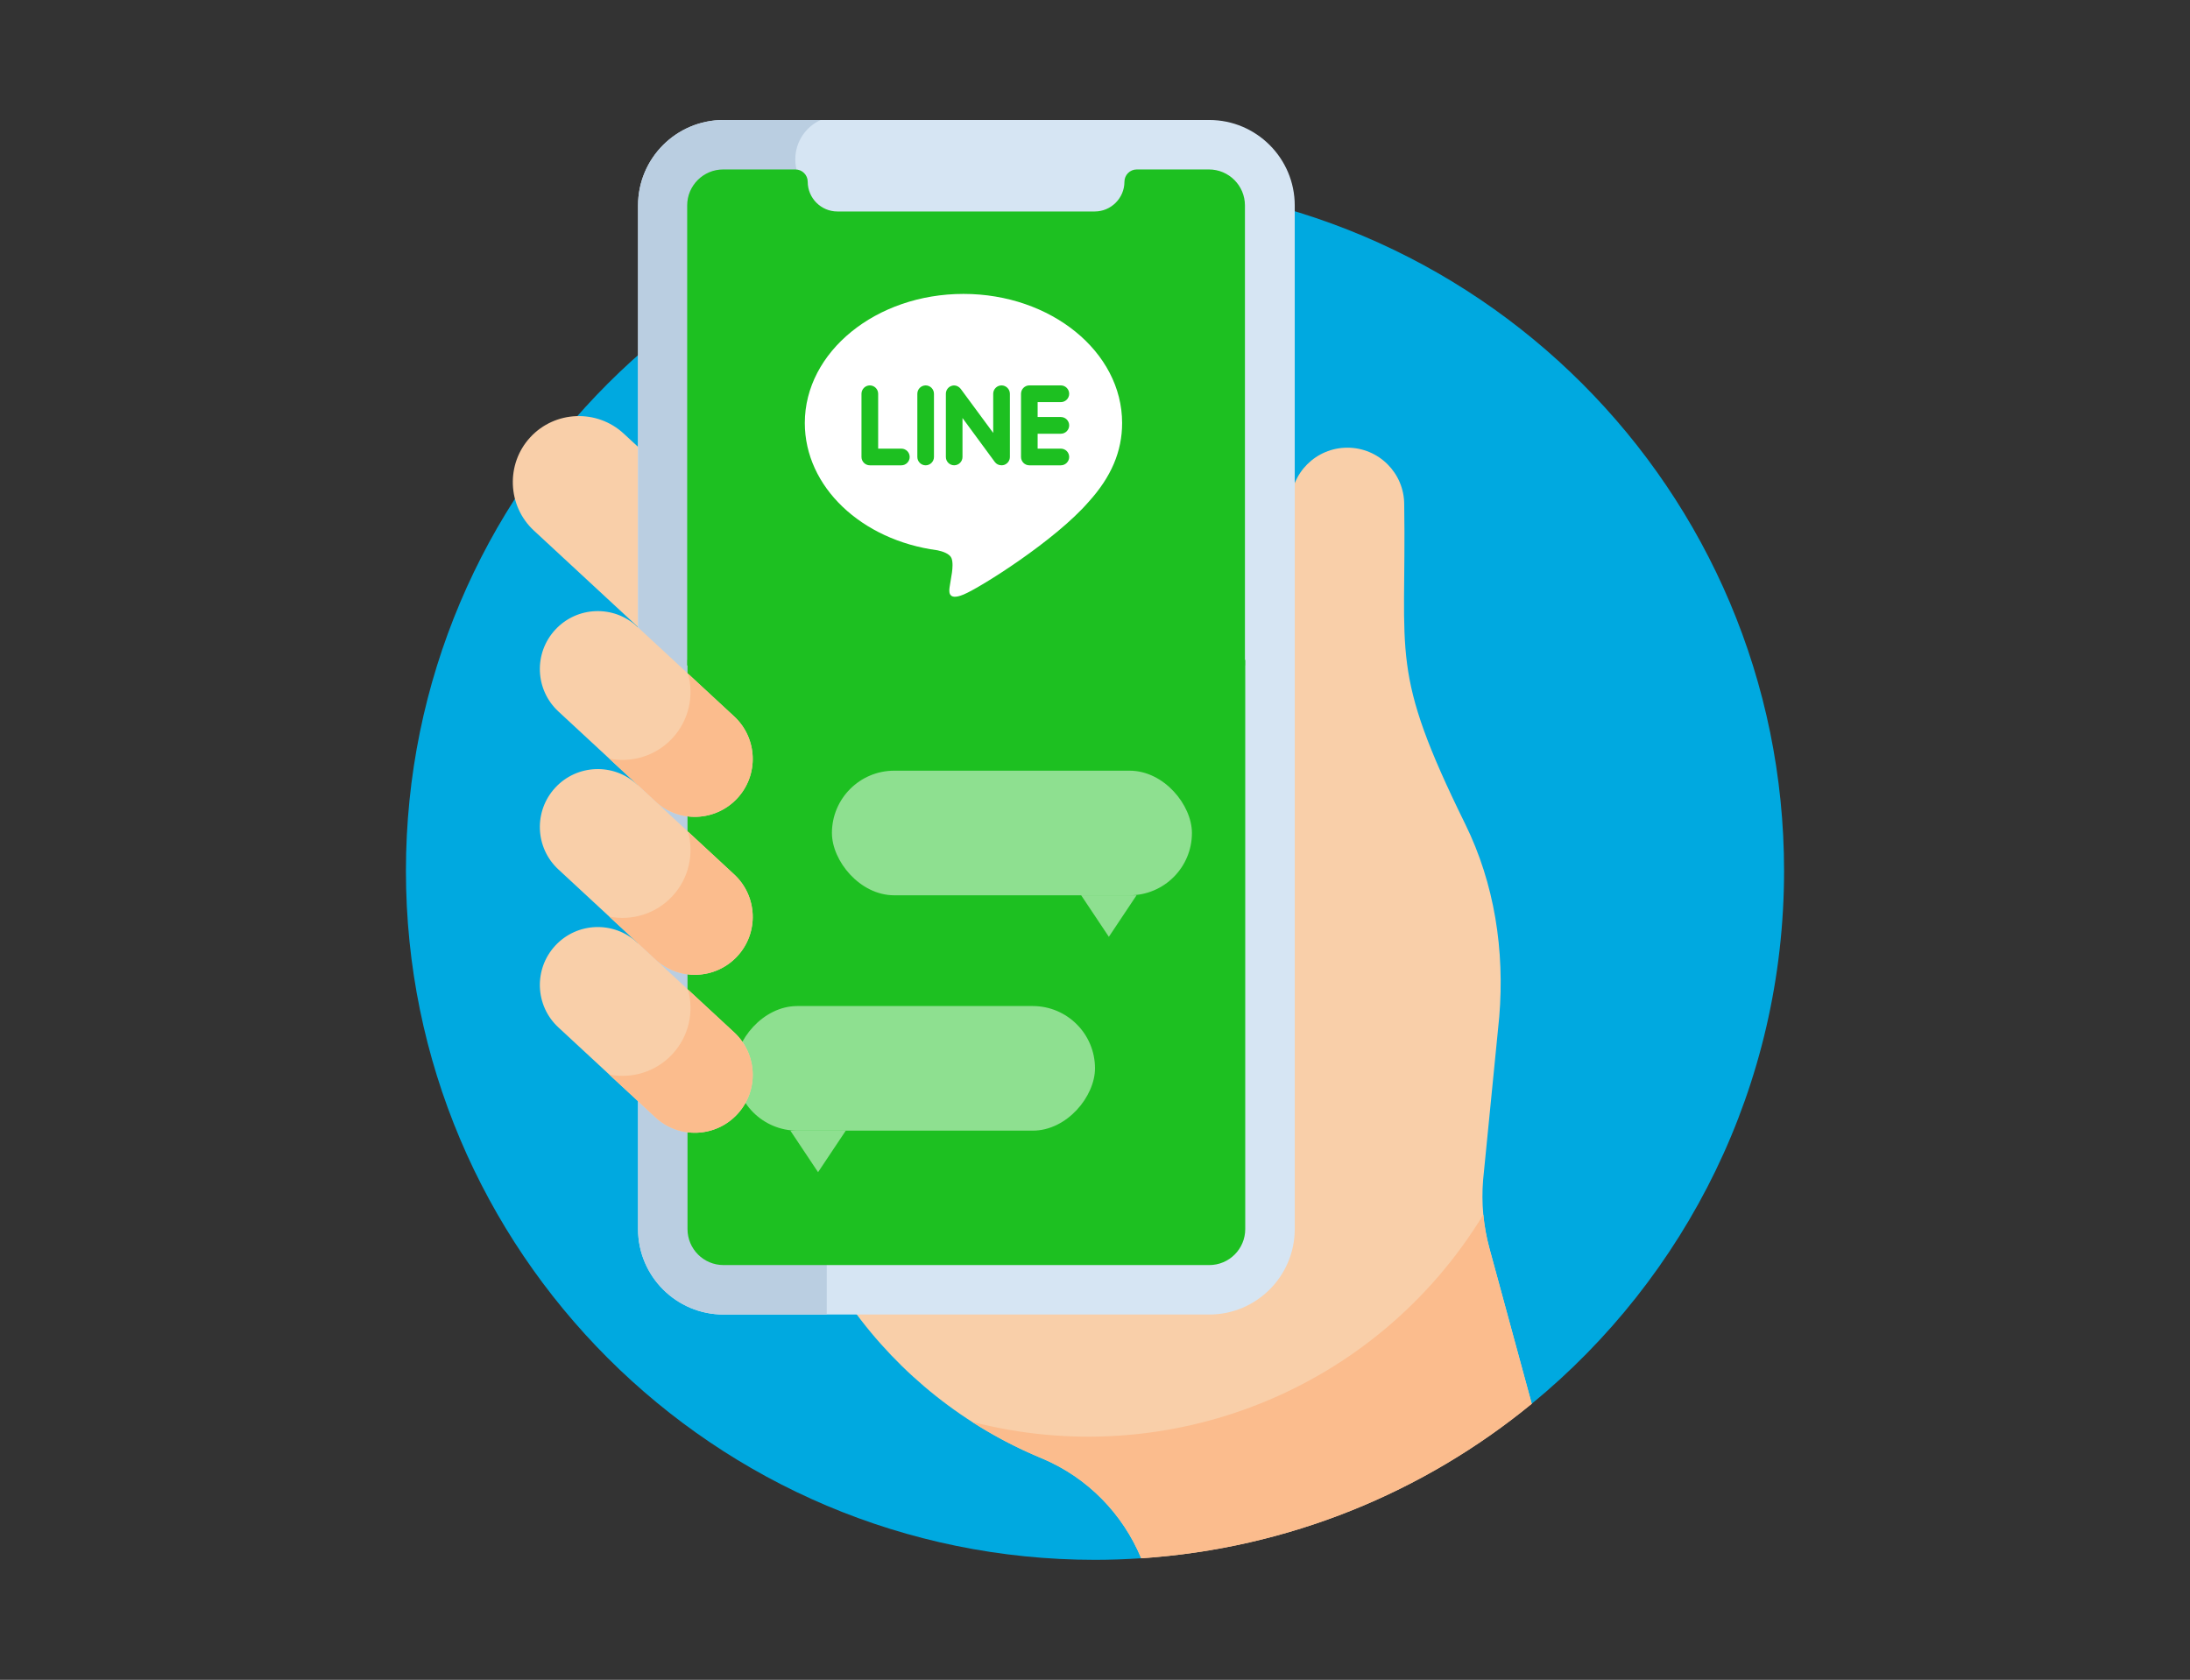 <svg width="73" height="56" viewBox="0 0 73 56" fill="none" xmlns="http://www.w3.org/2000/svg">
<rect x="0" y="0" width="73" height="56" fill="#333333" stroke="none"/>
<path d="M38.041 51.947L51.058 46.797C56.193 42.585 59.469 36.191 59.469 29.031C59.469 16.346 49.185 6.062 36.5 6.062C23.815 6.062 13.531 16.346 13.531 29.031C13.531 41.717 23.815 52 36.5 52C37.018 52 37.532 51.981 38.041 51.947Z" fill="#00A9E0"/>
<path d="M49.975 33.901C50.158 31.684 49.821 29.463 48.839 27.467C46.304 22.31 46.886 21.936 46.807 16.817C46.807 15.771 45.959 14.924 44.913 14.924C43.867 14.924 43.02 15.771 43.02 16.817C43.02 17.492 43.02 35.926 43.02 35.854C43.02 36.149 42.989 36.438 42.93 36.715V39.441C42.93 41.737 41.062 43.606 38.766 43.606C37.24 43.606 31.98 43.606 28.401 43.606C29.993 45.82 32.172 47.554 34.7 48.604C34.715 48.61 34.731 48.617 34.747 48.624C36.268 49.266 37.429 50.478 38.04 51.947C42.965 51.621 47.467 49.743 51.058 46.797L49.647 41.613C49.445 40.872 49.374 40.102 49.437 39.337L49.975 33.901Z" fill="#F9CFA9"/>
<path d="M21.369 14.99L20.792 14.456C19.903 13.632 18.502 13.685 17.678 14.575C16.855 15.463 16.908 16.865 17.797 17.688L21.369 20.998V14.99Z" fill="#F9CFA9"/>
<path d="M40.309 4L24.117 4C22.546 4 21.268 5.278 21.268 6.849V40.973C21.268 42.544 22.546 43.822 24.117 43.822H40.309C41.88 43.822 43.158 42.544 43.158 40.973V6.849C43.158 5.278 41.88 4 40.309 4Z" fill="#D6E5F3"/>
<path d="M26.754 6.113C26.6 5.884 26.51 5.608 26.51 5.311C26.51 4.728 26.857 4.227 27.355 4H24.117C22.544 4 21.268 5.276 21.268 6.849V40.973C21.268 42.546 22.544 43.822 24.117 43.822H27.559V8.61C27.559 7.714 27.254 6.857 26.754 6.113Z" fill="#BACEE1"/>
<path d="M22.917 21.998V40.973C22.917 41.636 23.454 42.173 24.117 42.173H40.309C40.971 42.173 41.508 41.636 41.508 40.973C41.508 40.322 41.508 30.816 41.508 21.998H22.917Z" fill="#1DC021"/>
<rect x="27.731" y="25.692" width="12" height="4.154" rx="2.077" fill="white" fill-opacity="0.5"/>
<rect width="12" height="4.154" rx="2.077" transform="matrix(-1 0 0 1 36.5 33.538)" fill="white" fill-opacity="0.5"/>
<path d="M36.962 31.23L36.039 29.846H37.885L36.962 31.23Z" fill="white" fill-opacity="0.5"/>
<path d="M27.269 39.077L28.192 37.693H26.346L27.269 39.077Z" fill="white" fill-opacity="0.5"/>
<path d="M40.298 5.649L37.892 5.649C37.664 5.649 37.481 5.833 37.481 6.06C37.481 6.604 37.035 7.05 36.491 7.05H27.913C27.369 7.05 26.924 6.604 26.924 6.06C26.924 5.833 26.74 5.649 26.513 5.649H24.106C23.444 5.649 22.906 6.187 22.906 6.849V22.185H41.498V6.849C41.498 6.187 40.961 5.649 40.298 5.649Z" fill="#1DC021"/>
<path d="M24.576 26.612C23.852 27.394 22.63 27.441 21.848 26.716L18.614 23.719C17.831 22.994 17.785 21.773 18.51 20.991C19.234 20.208 20.456 20.162 21.238 20.887L24.472 23.883C25.254 24.608 25.301 25.83 24.576 26.612Z" fill="#F9CFA9"/>
<path d="M24.473 23.883L22.934 22.458C23.137 23.192 22.969 24.009 22.414 24.608C21.859 25.207 21.056 25.436 20.31 25.291L21.848 26.716C22.63 27.441 23.852 27.394 24.577 26.612C25.302 25.83 25.255 24.608 24.473 23.883Z" fill="#FBBC8D"/>
<path d="M24.576 31.878C23.852 32.66 22.63 32.707 21.848 31.982L18.614 28.985C17.831 28.261 17.785 27.039 18.51 26.257C19.234 25.475 20.456 25.428 21.238 26.153L24.472 29.15C25.254 29.875 25.301 31.096 24.576 31.878Z" fill="#F9CFA9"/>
<path d="M24.576 37.144C23.852 37.926 22.63 37.973 21.848 37.248L18.614 34.251C17.831 33.527 17.785 32.305 18.51 31.523C19.234 30.741 20.456 30.694 21.238 31.419L24.472 34.416C25.254 35.14 25.301 36.362 24.576 37.144Z" fill="#F9CFA9"/>
<path d="M49.647 41.614C49.547 41.245 49.48 40.87 49.444 40.491C45.866 46.365 38.92 49.093 32.395 47.397C33.123 47.864 33.894 48.27 34.7 48.605C34.716 48.611 34.731 48.618 34.747 48.624C36.268 49.267 37.429 50.478 38.041 51.948C42.966 51.622 47.467 49.744 51.058 46.797L49.647 41.614Z" fill="#FBBC8D"/>
<path d="M24.473 29.15L22.934 27.725C23.137 28.458 22.969 29.275 22.414 29.874C21.859 30.473 21.056 30.703 20.31 30.557L21.848 31.982C22.63 32.707 23.852 32.66 24.577 31.878C25.302 31.096 25.255 29.875 24.473 29.15Z" fill="#FBBC8D"/>
<path d="M24.473 34.416L22.934 32.99C23.137 33.724 22.969 34.541 22.414 35.14C21.859 35.739 21.056 35.969 20.31 35.823L21.848 37.248C22.63 37.973 23.852 37.926 24.577 37.144C25.302 36.362 25.255 35.14 24.473 34.416Z" fill="#FBBC8D"/>
<g clip-path="url(#clip0_672_60650)">
<path d="M32.116 9.798C29.2 9.798 26.827 11.729 26.827 14.101C26.827 16.226 28.709 18.007 31.25 18.345C31.422 18.381 31.656 18.459 31.716 18.606C31.769 18.739 31.751 18.944 31.733 19.083L31.66 19.533C31.64 19.666 31.555 20.057 32.123 19.818C32.692 19.58 35.171 18.017 36.281 16.737C37.041 15.903 37.404 15.048 37.404 14.101C37.404 11.729 35.031 9.798 32.116 9.798ZM30.046 15.512H28.994C28.842 15.512 28.716 15.386 28.716 15.234V13.127C28.716 12.974 28.842 12.848 28.994 12.848C29.148 12.848 29.272 12.974 29.272 13.127V14.956H30.046C30.199 14.956 30.323 15.081 30.323 15.234C30.323 15.386 30.198 15.512 30.046 15.512ZM31.132 15.234C31.132 15.386 31.008 15.512 30.854 15.512C30.702 15.512 30.578 15.386 30.578 15.234V13.127C30.578 12.974 30.702 12.848 30.856 12.848C31.008 12.848 31.132 12.974 31.132 13.127V15.234ZM33.663 15.234C33.663 15.354 33.586 15.459 33.472 15.498C33.444 15.507 33.413 15.511 33.384 15.511C33.291 15.511 33.212 15.471 33.16 15.4L32.083 13.935V15.234C32.083 15.386 31.96 15.511 31.805 15.511C31.652 15.511 31.529 15.386 31.529 15.234V13.127C31.529 13.007 31.605 12.901 31.718 12.864C31.745 12.854 31.779 12.849 31.804 12.849C31.89 12.849 31.969 12.895 32.022 12.961L33.107 14.432V13.127C33.107 12.974 33.231 12.848 33.385 12.848C33.537 12.848 33.663 12.974 33.663 13.127V15.234ZM35.361 13.902C35.515 13.902 35.639 14.028 35.639 14.181C35.639 14.333 35.515 14.459 35.361 14.459H34.588V14.956H35.361C35.515 14.956 35.639 15.081 35.639 15.234C35.639 15.386 35.515 15.512 35.361 15.512H34.31C34.158 15.512 34.034 15.386 34.034 15.234V13.127C34.034 12.974 34.158 12.848 34.311 12.848H35.363C35.515 12.848 35.639 12.974 35.639 13.127C35.639 13.281 35.515 13.405 35.361 13.405H34.588V13.902H35.361Z" fill="white"/>
</g>
<defs>
<clipPath id="clip0_672_60650">
<rect width="11.539" height="11.539" fill="white" transform="translate(26.346 9.077)"/>
</clipPath>
</defs>
</svg>
